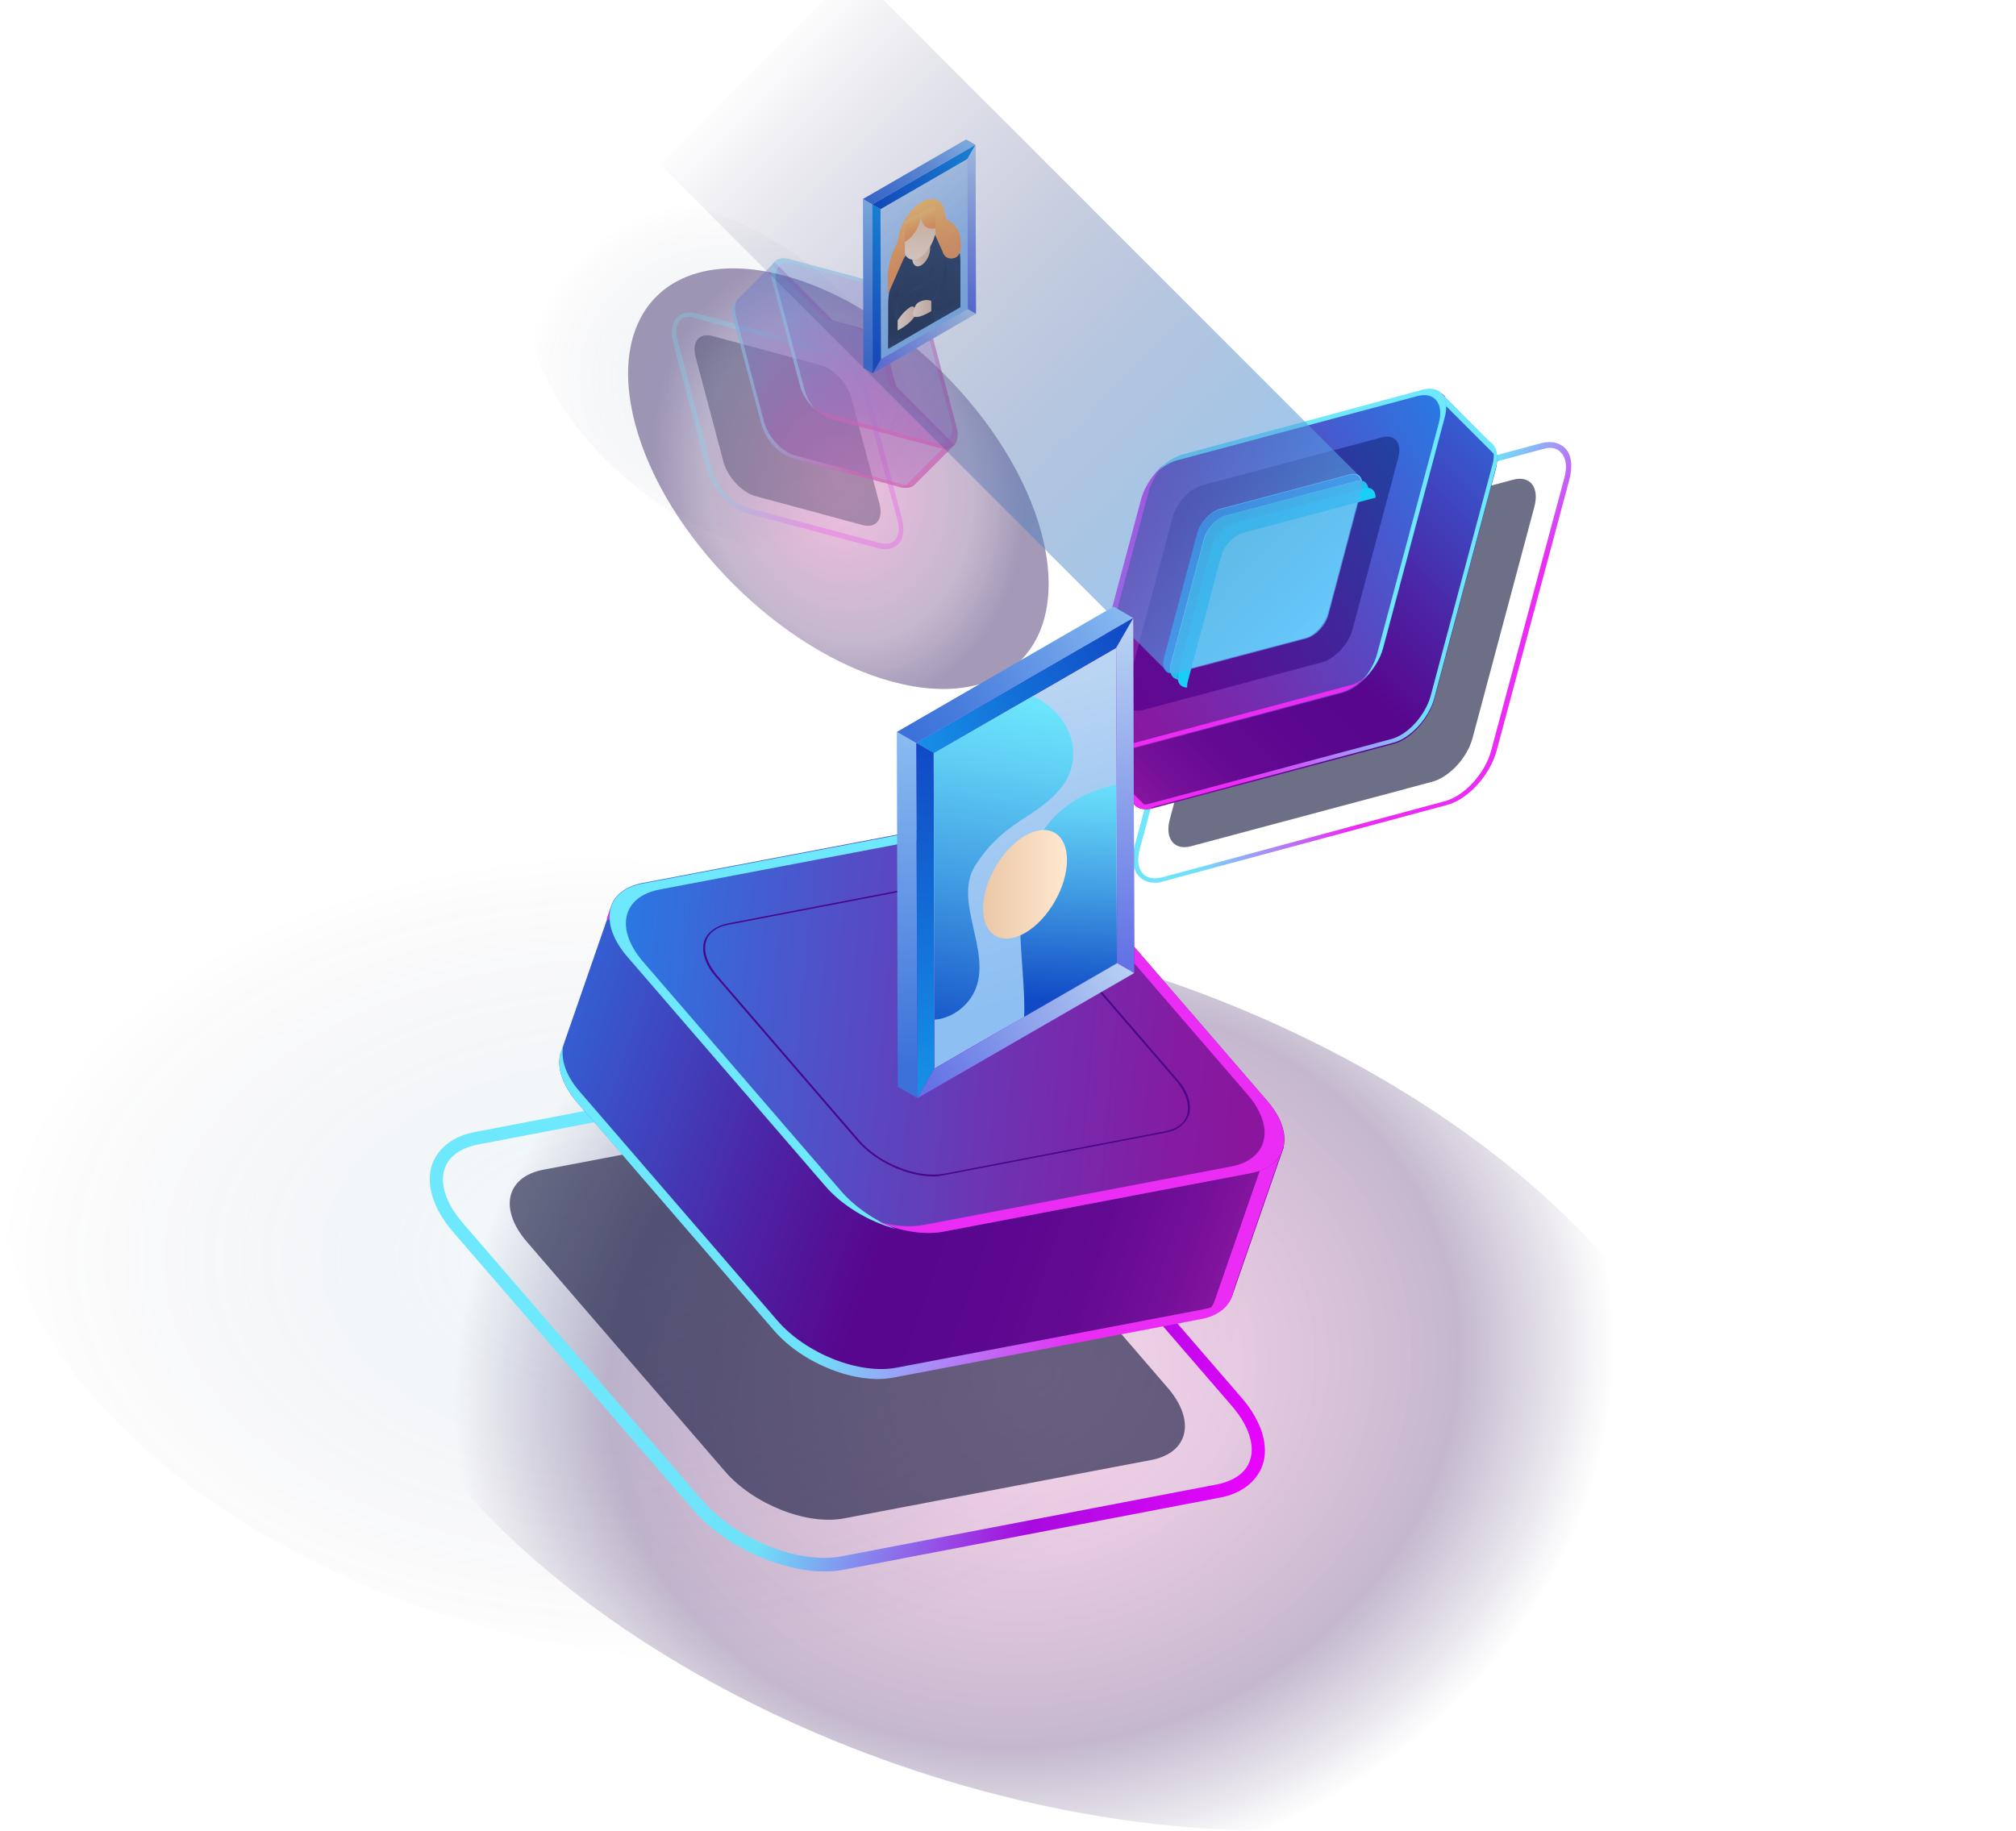 <?xml version="1.0" encoding="UTF-8"?> <svg xmlns="http://www.w3.org/2000/svg" width="535" height="486" viewBox="0 0 535 486" fill="none"> <g clip-path="url(#clip0)"> <path opacity="0.2" d="M147.617 105.376C163.118 131.456 195.883 150.311 220.545 147.492C245.206 144.672 252.781 121.236 237.279 95.156C221.778 69.076 189.013 50.221 164.352 53.041C139.514 55.684 132.115 79.297 147.617 105.376Z" fill="url(#paint0_radial)"></path> <path opacity="0.4" d="M168.579 112.601C176.506 142.382 207.157 173.043 236.927 180.973C266.697 188.902 284.312 171.281 276.385 141.501C268.458 111.72 237.808 81.059 208.038 73.129C178.268 65.2 160.652 82.821 168.579 112.601Z" fill="url(#paint1_radial)"></path> <g opacity="0.5"> <path opacity="0.6" d="M200.287 131.632L229 139.386C232.523 140.267 234.461 137.8 233.404 133.747L226.005 105.905C224.948 101.852 221.249 97.799 217.726 96.918L189.013 89.165C185.49 88.284 183.552 90.751 184.609 94.804L192.008 122.645C193.064 126.522 196.764 130.575 200.287 131.632Z" fill="#0C0F38"></path> <path opacity="0.5" d="M235.165 145.73C234.637 145.73 233.932 145.73 233.228 145.553L198.173 136.214C193.769 134.981 189.013 129.87 187.604 124.76L178.62 90.927C177.915 88.107 178.268 85.64 179.677 84.231C180.91 82.997 182.671 82.645 184.785 83.173L219.84 92.513C224.244 93.746 229 98.856 230.409 103.967L239.393 137.8C240.098 140.619 239.745 143.086 238.336 144.496C237.455 145.201 236.398 145.73 235.165 145.73ZM182.848 84.055C181.967 84.055 181.086 84.407 180.558 84.936C179.501 85.993 179.148 87.931 179.853 90.398L188.837 124.231C190.07 128.989 194.474 133.747 198.525 134.804L233.58 144.144C235.165 144.496 236.574 144.32 237.455 143.439C238.512 142.382 238.864 140.443 238.16 137.976L229 104.319C227.767 99.561 223.363 94.804 219.311 93.746L184.257 84.407C183.728 84.231 183.2 84.055 182.848 84.055Z" fill="url(#paint2_linear)"></path> <path opacity="0.5" d="M205.572 69.605L221.073 85.112L227.767 86.874C231.29 87.755 234.989 91.808 236.046 95.861L237.808 102.557L253.309 118.064L242.916 128.46C242.035 129.342 240.802 129.694 239.041 129.342L210.328 121.588C206.805 120.707 203.105 116.654 202.048 112.601L194.65 84.759C194.122 82.645 194.298 81.059 195.179 80.001L205.572 69.605Z" fill="url(#paint3_linear)"></path> <path opacity="0.5" d="M195.355 84.054L202.753 111.896C203.81 115.949 207.509 120.002 211.032 120.883L239.745 128.637C241.507 129.165 242.74 128.813 243.621 127.756L242.916 128.461C242.035 129.342 240.802 129.694 239.041 129.342L210.328 121.588C206.805 120.707 203.105 116.654 202.048 112.601L194.65 84.759C194.122 82.645 194.298 81.059 195.179 80.001L195.883 79.297C195.002 80.178 194.826 81.94 195.355 84.054Z" fill="url(#paint4_linear)"></path> <path opacity="0.5" d="M241.155 128.108L251.548 117.711L236.046 102.204L234.285 95.508C233.228 91.455 229.528 87.402 226.005 86.521L219.312 84.759L204.867 70.31L205.572 69.605L221.073 85.112L227.767 86.874C231.29 87.755 234.989 91.808 236.046 95.861L237.808 102.557L253.309 118.064L242.916 128.46C242.035 129.342 240.802 129.694 239.041 129.342H238.688C239.745 129.165 240.626 128.813 241.155 128.108Z" fill="#D4088C"></path> <path opacity="0.5" d="M220.721 111.192L249.434 118.945C252.957 119.826 254.895 117.359 253.838 113.306L246.439 85.464C245.382 81.411 241.683 77.358 238.16 76.477L209.271 68.724C205.748 67.843 203.81 70.31 204.867 74.363L212.265 102.205C213.498 106.258 217.198 110.134 220.721 111.192Z" fill="url(#paint5_linear)"></path> <path opacity="0.5" d="M209.271 68.724L237.984 76.477C239.745 77.006 241.683 78.239 243.268 80.001C242.035 78.944 240.626 78.063 239.217 77.711L210.504 69.957C206.981 69.076 205.043 71.543 206.1 75.596L213.498 103.438C214.027 105.376 215.084 107.315 216.493 108.901C214.555 107.139 212.794 104.672 212.265 102.205L204.867 74.363C203.81 70.31 205.924 67.843 209.271 68.724Z" fill="#6EE8FC"></path> <path opacity="0.5" d="M219.311 109.782L248.024 117.535C251.548 118.416 253.485 115.949 252.428 111.896L245.03 84.055C244.501 82.116 243.444 80.178 242.035 78.592C244.149 80.354 245.734 82.821 246.439 85.464L253.838 113.306C254.894 117.359 252.957 119.826 249.434 118.945L220.721 111.192C218.959 110.663 217.021 109.429 215.436 107.667C216.669 108.548 217.902 109.429 219.311 109.782Z" fill="#D4088C"></path> </g> <path d="M258.876 38.458L231.482 54.249L231.606 99.11L259 83.288L258.876 38.458Z" fill="url(#paint6_linear)"></path> <path d="M256.829 82.047L238.121 92.843L234.398 94.984L233.778 95.356L233.747 94.363V90.982L233.716 81.023V74.942L233.654 61.788V55.521L248.514 46.928L256.736 42.181L256.767 51.891V57.972L256.798 67.931L256.829 74.167V82.047Z" fill="url(#paint7_linear)"></path> <path d="M229 52.822L229.124 97.652L231.606 99.11L231.482 54.249L229 52.822Z" fill="url(#paint8_linear)"></path> <path d="M258.877 38.458L256.395 37L229.001 52.822L231.483 54.249L258.877 38.458Z" fill="url(#paint9_linear)"></path> <path d="M256.735 42.181L258.876 38.458L231.482 54.249L233.654 55.521L256.735 42.181Z" fill="url(#paint10_linear)"></path> <path d="M233.654 55.521L233.778 95.356L231.606 99.11L231.482 54.249L233.654 55.521Z" fill="url(#paint11_linear)"></path> <path d="M258.876 38.458L256.735 42.181L256.828 82.047L259 83.288L258.876 38.458Z" fill="url(#paint12_linear)"></path> <path d="M254.874 81.519L235.701 92.595V80.465C235.701 74.353 239.424 67.248 244.016 64.58L246.56 63.122C251.151 60.485 254.874 63.277 254.874 69.389V81.519Z" fill="url(#paint13_linear)"></path> <path d="M238.215 85.056C238.215 85.056 239.456 82.884 241.504 81.55C241.938 81.271 242.372 81.271 242.589 81.581C242.745 81.799 242.931 82.078 243.055 82.45C243.21 82.947 242.993 83.722 242.527 84.311C241.876 85.18 240.573 86.483 238.215 87.724V85.056Z" fill="url(#paint14_linear)"></path> <path d="M244.482 70.413C243.179 71.157 242.093 70.351 242.093 68.614V67.217L246.84 64.456V65.852C246.871 67.621 245.785 69.668 244.482 70.413Z" fill="url(#paint15_linear)"></path> <path d="M244.047 68.397C241.627 69.793 239.673 68.303 239.673 65.108V59.213L248.421 54.157V60.02C248.421 63.246 246.467 67 244.047 68.397Z" fill="url(#paint16_linear)"></path> <path d="M240.107 64.239C240.107 64.239 243.923 62.378 244.482 56.731C244.482 56.731 244.016 61.509 248.422 60.609V54.188L240.107 58.996V64.239Z" fill="url(#paint17_linear)"></path> <path d="M244.513 53.66C247.429 51.985 249.942 52.854 250.562 55.77L251.059 58.004L252.827 59.338C254.347 60.486 255.123 62.657 254.968 65.418L254.906 66.287C254.844 67.156 254.161 68.18 253.448 68.428C251.834 68.986 250.531 68.304 250.097 66.69L248.236 62.533V54.25L240.045 58.965L240.169 67.838L235.702 78.014L235.578 74.384C235.454 71.282 236.385 67.683 238.153 64.239L238.494 62.564C239.208 58.965 241.69 55.304 244.513 53.66Z" fill="url(#paint18_linear)"></path> <path d="M247.149 79.906C247.149 79.906 245.908 79.131 243.861 80.186C243.427 80.403 242.992 80.899 242.775 81.458C242.62 81.861 242.434 82.357 242.31 82.854C242.155 83.536 242.372 84.033 242.837 84.126C243.489 84.219 244.792 84.033 247.149 82.575V79.906Z" fill="url(#paint19_linear)"></path> <path opacity="0.5" d="M247.149 79.906C247.149 79.906 251.896 77.642 251.276 72.212L250.903 68.397C250.903 68.397 250.593 75.408 248.856 75.408C248.825 75.408 249.166 77.89 247.149 79.906Z" fill="url(#paint20_linear)"></path> <path opacity="0.5" d="M238.215 85.056C238.215 85.056 236.943 84.622 236.881 78.541C236.881 78.076 237.098 77.641 237.47 77.393C238.215 76.928 239.207 77.393 238.215 85.056Z" fill="url(#paint21_linear)"></path> <path opacity="0.5" d="M241.007 77.362C241.007 77.362 246.56 77.456 247.956 70.103C247.956 70.103 246.033 75.563 241.007 77.362Z" fill="url(#paint22_linear)"></path> <path opacity="0.5" d="M247.149 82.574C247.149 82.574 252.672 83.071 254.874 78.883V81.52L247.491 85.77C247.491 85.77 248.577 84.498 247.149 82.574Z" fill="url(#paint23_linear)"></path> <path opacity="0.5" d="M238.214 87.724C238.214 87.724 237.997 89.958 240.262 89.958L235.701 92.595V89.089C235.701 89.089 236.849 89.089 238.214 87.724Z" fill="url(#paint24_linear)"></path> <path opacity="0.6" d="M380.043 207.51L316.099 224.603C311.519 225.837 309.053 222.489 310.462 217.379L326.845 156.056C328.254 150.769 333.01 145.483 337.59 144.426L401.534 127.333C406.114 126.099 408.58 129.447 407.171 134.558L390.788 195.88C389.379 201.167 384.623 206.277 380.043 207.51Z" fill="#0C0F38"></path> <path d="M306.411 234.295C304.825 234.295 303.416 233.766 302.359 232.709C300.598 230.947 300.245 227.951 301.126 224.427L320.503 152.179C322.265 145.835 328.078 139.315 333.715 137.906L408.932 117.641C411.575 116.936 413.689 117.465 415.274 118.874C417.035 120.637 417.388 123.632 416.507 127.157L397.13 199.405C395.369 205.748 389.555 212.268 383.919 213.678L308.701 233.943C307.82 234.295 307.115 234.295 306.411 234.295ZM411.222 118.874C410.694 118.874 409.989 119.051 409.285 119.227L334.067 139.492C328.959 140.901 323.498 146.893 321.912 152.884L302.535 225.132C301.655 228.128 302.007 230.595 303.416 232.004C304.473 233.062 306.235 233.414 308.349 232.885L383.566 212.621C388.675 211.211 394.135 205.22 395.721 199.228L415.098 126.98C415.979 123.985 415.626 121.518 414.217 120.108C413.512 119.227 412.455 118.874 411.222 118.874Z" fill="url(#paint25_linear)"></path> <path d="M382.685 104.601L362.604 124.69L327.373 134.205C322.793 135.439 318.037 140.725 316.628 145.835L307.468 179.845L287.386 199.933L300.95 213.502C302.007 214.735 303.768 215.088 305.882 214.559L369.826 197.466C374.406 196.233 379.162 190.946 380.571 185.836L396.954 124.513C397.658 121.87 397.306 119.579 396.249 118.346L382.685 104.601Z" fill="url(#paint26_linear)"></path> <path d="M396.073 123.28L379.691 184.603C378.282 189.889 373.526 195.175 368.946 196.233L305.002 213.325C302.888 213.854 301.126 213.502 300.069 212.268L300.95 213.149C302.007 214.383 303.769 214.735 305.882 214.207L369.826 197.114C374.406 195.88 379.162 190.594 380.572 185.484L396.954 124.161C397.659 121.518 397.306 119.227 396.249 117.993L395.369 117.112C396.426 118.346 396.778 120.637 396.073 123.28Z" fill="url(#paint27_linear)"></path> <path d="M303.064 212.973L289.5 199.405L309.581 179.316L318.741 145.307C320.151 140.02 324.907 134.734 329.487 133.676L364.718 124.161L383.566 105.306L382.685 104.425L362.604 124.513L327.373 134.029C322.793 135.262 318.037 140.549 316.628 145.659L307.468 179.668L287.386 199.933L300.95 213.502C302.007 214.735 303.768 215.088 305.882 214.559L306.234 214.383C304.825 214.383 303.768 213.854 303.064 212.973Z" fill="#EA2CF4"></path> <path d="M382.685 106.716L396.073 120.108C396.778 120.813 397.13 121.87 397.13 123.104C397.482 120.813 397.13 119.051 396.073 117.993L382.685 104.601C382.685 105.306 382.685 106.011 382.685 106.716Z" fill="#6EE8FC"></path> <path d="M356.262 183.898L292.318 200.991C287.738 202.224 285.272 198.876 286.682 193.766L303.064 132.443C304.473 127.157 309.229 121.87 313.809 120.813L377.753 103.72C382.333 102.487 384.799 105.835 383.39 110.945L367.008 172.268C365.598 177.378 360.842 182.664 356.262 183.898Z" fill="url(#paint28_linear)"></path> <path d="M377.753 103.368L313.809 120.637C311.519 121.342 309.053 122.927 307.115 125.218C308.701 123.809 310.462 122.751 312.224 122.223L376.168 105.13C380.748 103.896 383.214 107.244 381.805 112.355L365.422 173.677C364.718 176.144 363.309 178.787 361.371 180.726C364.013 178.435 366.127 175.263 367.008 172.091L383.39 110.769C384.799 105.482 382.333 102.31 377.753 103.368Z" fill="#6EE8FC"></path> <path d="M350.802 175.792L303.24 188.479C299.893 189.36 297.955 186.893 299.012 183.017L311.167 137.377C312.224 133.5 315.747 129.624 319.27 128.743L366.832 116.055C370.178 115.174 372.116 117.641 371.059 121.518L358.905 167.157C357.848 171.034 354.148 174.911 350.802 175.792Z" fill="url(#paint29_linear)"></path> <path d="M346.574 169.272L312.048 178.435C309.581 179.14 308.172 177.378 309.053 174.558L317.861 141.43C318.565 138.61 321.208 135.791 323.674 135.086L358.2 125.923C360.666 125.218 362.075 126.98 361.194 129.8L352.387 162.928C351.506 165.748 349.04 168.567 346.574 169.272Z" fill="#6DE0F6"></path> <path d="M358.024 181.959L294.08 199.052C289.5 200.286 287.034 196.938 288.443 191.827L304.825 130.505C305.53 128.038 306.939 125.571 308.701 123.456C306.058 125.747 303.768 129.095 302.888 132.267L286.505 193.59C285.096 198.876 287.562 202.048 292.142 200.814L356.086 183.721C358.552 183.017 361.018 181.254 362.956 178.964C361.547 180.55 359.785 181.607 358.024 181.959Z" fill="#EA2CF4"></path> <path d="M310.638 176.321L319.446 143.192C320.151 140.373 322.793 137.553 325.259 136.848L359.785 127.685C360.314 127.509 360.842 127.509 361.195 127.685C360.842 126.276 359.785 125.571 358.024 126.099L323.498 135.263C321.031 135.967 318.389 138.787 317.685 141.606L308.877 174.735C308.348 177.025 309.053 178.435 310.462 178.788C310.462 177.906 310.462 177.202 310.638 176.321Z" fill="#267FE5"></path> <path d="M312.752 178.435L321.56 145.307C322.265 142.487 324.907 139.668 327.373 138.963L361.899 129.8C362.251 129.624 362.78 129.624 363.132 129.624C362.956 128.038 361.723 127.157 359.961 127.685L325.435 136.848C322.969 137.553 320.327 140.373 319.622 143.192L310.815 176.32C310.11 178.611 310.991 180.197 312.752 180.373C312.4 179.845 312.576 179.14 312.752 178.435Z" fill="#25BFEC"></path> <path d="M315.042 182.488C315.042 181.959 315.042 181.431 315.218 180.902L324.026 147.774C324.731 144.954 327.373 142.135 329.839 141.43L364.365 132.267C364.541 132.267 364.894 132.091 365.07 132.091C365.07 130.152 363.837 129.095 361.899 129.624L327.373 138.787C324.907 139.492 322.265 142.311 321.56 145.131L312.752 178.259C312.048 180.902 313.105 182.488 315.042 182.488Z" fill="#18D0F7"></path> <path d="M226.437 -8L175 43.455L309.582 178.083C310.11 178.611 310.991 178.788 312.224 178.611L346.75 169.448C349.216 168.743 351.858 165.924 352.563 163.104L361.371 129.976C361.723 128.566 361.547 127.333 361.018 126.628L226.437 -8Z" fill="url(#paint30_linear)"></path> <path opacity="0.2" d="M60.069 401.241C130.706 447.762 235.518 455.339 294.177 417.981C352.836 380.624 342.972 312.781 272.334 266.261C201.696 219.74 96.885 212.163 38.226 249.52C-20.434 286.878 -10.569 354.544 60.069 401.241Z" fill="url(#paint31_radial)"></path> <path opacity="0.4" d="M121.723 393.84C177.916 458.863 291.887 498.335 376.265 482.3C460.643 466.088 483.543 400.36 427.35 335.337C371.156 270.313 257.185 230.841 172.807 246.877C88.43 263.089 65.529 328.993 121.723 393.84Z" fill="url(#paint32_radial)"></path> <path opacity="0.6" d="M224.068 403.003L305.627 387.496C315.492 385.558 317.43 376.923 309.679 368.113L257.361 307.495C249.787 298.684 235.518 293.045 225.654 294.983L144.094 310.49C134.23 312.429 132.292 321.063 140.043 329.874L192.36 390.492C199.935 399.303 214.204 404.941 224.068 403.003Z" fill="#0C0F38"></path> <path d="M218.96 417.1C206.981 417.1 192.184 410.404 183.905 400.712L120.137 326.878C114.853 320.711 112.915 314.191 114.676 309.081C116.262 304.675 120.313 301.503 126.126 300.446L225.477 281.415C238.16 278.948 256.128 286.173 265.816 297.274L329.584 371.108C334.869 377.276 336.806 383.796 335.045 388.906C333.46 393.311 329.408 396.483 323.595 397.54L224.244 416.572C222.483 416.924 220.721 417.1 218.96 417.1ZM230.938 284.411C229.353 284.411 227.767 284.587 226.182 284.763L126.831 303.794C122.251 304.675 119.08 306.966 118.023 310.138C116.614 314.191 118.376 319.477 122.78 324.587L186.547 398.421C195.531 408.642 212.09 415.338 223.54 413.047L322.89 394.016C327.47 393.135 330.641 390.844 331.698 387.672C333.107 383.619 331.346 378.333 326.942 373.223L263.174 299.389C255.423 290.578 241.86 284.411 230.938 284.411Z" fill="url(#paint33_linear)"></path> <path d="M162.062 241.238L219.664 261.15L238.865 257.45C248.73 255.511 262.998 261.15 270.573 269.961L283.256 284.587L340.682 304.499L327.294 343.09C326.413 346.438 323.595 348.905 318.839 349.786L237.28 365.293C227.415 367.231 213.147 361.592 205.572 352.782L153.078 292.516C149.203 287.935 147.793 283.353 148.674 279.829L162.062 241.238Z" fill="url(#paint34_linear)"></path> <path d="M153.959 289.873L206.277 350.491C213.851 359.302 228.12 364.941 237.984 363.002L319.543 347.495C324.3 346.614 327.118 344.147 327.999 340.799L327.118 343.442C326.237 346.791 323.419 349.258 318.663 350.139L237.103 365.646C227.239 367.584 212.97 361.945 205.396 353.134L153.078 292.516C149.203 287.935 147.793 283.353 148.674 279.829L149.555 277.186C148.674 280.71 149.907 285.292 153.959 289.873Z" fill="url(#paint35_linear)"></path> <path d="M322.538 344.676L335.925 306.085L278.499 286.173L265.816 271.547C258.242 262.736 243.973 257.097 234.108 259.035L214.908 262.56L161.005 243.881L161.885 241.238L219.488 261.15L238.688 257.45C248.553 255.511 262.822 261.15 270.396 269.961L283.079 284.587L340.505 304.499L327.118 343.09C326.237 346.438 323.418 348.905 318.662 349.786L317.958 349.962C320.248 348.905 321.833 346.967 322.538 344.676Z" fill="#EA2CF4"></path> <path d="M250.491 326.878L332.05 311.371C341.915 309.433 343.853 300.799 336.102 291.988L283.784 231.37C276.21 222.559 261.941 216.92 252.077 218.859L170.517 234.366C160.653 236.304 158.715 244.938 166.466 253.749L218.784 314.367C226.358 323.178 240.45 328.817 250.491 326.878Z" fill="url(#paint36_linear)"></path> <path d="M247.673 312.252C240.803 312.252 232.347 308.376 227.591 302.913L190.07 259.388C187.076 256.04 186.019 252.516 186.9 249.696C187.78 247.405 189.894 245.82 193.065 245.115L251.724 233.837C258.947 232.427 269.163 236.48 274.8 242.824L312.321 286.349C315.316 289.697 316.373 293.221 315.492 296.041C314.611 298.332 312.497 300.094 309.327 300.622L250.667 311.9C249.787 312.076 248.73 312.252 247.673 312.252ZM254.719 234.013C253.662 234.013 252.781 234.013 251.9 234.189L193.241 245.467C190.247 245.996 188.133 247.582 187.428 249.696C186.547 252.34 187.604 255.688 190.423 259.036L227.943 302.561C233.404 308.904 243.445 312.781 250.491 311.548L309.15 300.27C312.145 299.741 314.259 298.155 314.963 296.041C315.844 293.398 314.787 290.049 311.969 286.701L274.448 243.176C269.692 237.714 261.413 234.013 254.719 234.013Z" fill="#480689"></path> <path d="M170.517 234.542L252.076 219.035C257.185 217.978 263.526 219.035 269.339 221.502C264.936 220.268 260.356 219.916 256.48 220.621L174.921 236.128C165.056 238.066 163.119 246.701 170.869 255.511L223.187 316.129C226.886 320.358 231.995 323.883 237.632 326.173C230.586 324.235 223.363 320.006 218.783 314.543L166.466 253.925C158.891 245.115 160.653 236.304 170.517 234.542Z" fill="#6EE8FC"></path> <path d="M245.206 325.116L326.766 309.609C336.63 307.671 338.568 299.036 330.817 290.226L278.5 229.608C274.8 225.379 269.868 222.031 264.407 219.74C271.63 221.678 279.028 225.907 283.784 231.37L336.102 291.988C343.676 300.798 341.915 309.433 332.05 311.371L250.491 326.878C245.206 327.936 238.865 326.702 232.876 324.235C237.28 325.469 241.507 325.821 245.206 325.116Z" fill="#EA2CF4"></path> <path d="M300.751 164.047L243.162 197.257L243.473 291.477L301 258.267L300.751 164.047Z" fill="#A70ADE"></path> <path d="M247.765 199.932V213.054L247.827 240.729L247.889 253.478L247.951 270.581V274.437V281.527V283.641L249.319 282.833L257.156 278.293L271.833 269.897L296.46 255.655L296.398 239.05V225.99L296.336 208.141V205.094L296.274 192.344L296.212 171.946L278.985 181.896L274.009 184.757L247.765 199.932Z" fill="url(#paint37_linear)"></path> <path d="M238 194.272L238.249 288.43L243.473 291.477L243.162 197.258L238 194.272Z" fill="url(#paint38_linear)"></path> <path d="M300.752 164.047L295.528 161L238.001 194.272L243.163 197.257L300.752 164.047Z" fill="url(#paint39_linear)"></path> <path d="M296.211 171.946L300.751 164.047L243.162 197.257L247.764 199.932L296.211 171.946Z" fill="url(#paint40_linear)"></path> <path d="M247.764 199.932L247.951 283.641L243.473 291.478L243.162 197.258L247.764 199.932Z" fill="url(#paint41_linear)"></path> <path d="M300.751 164.047L296.211 171.946L296.46 255.655L301 258.267L300.751 164.047Z" fill="url(#paint42_linear)"></path> <path d="M243.473 291.477L247.951 283.641L296.46 255.655L301 258.267L243.473 291.477Z" fill="url(#paint43_linear)"></path> <path d="M270.776 242.035C270.465 250.493 271.771 258.889 271.833 267.285C271.833 268.155 271.833 269.026 271.771 269.897L296.398 255.655L296.336 239.112L296.274 226.052L296.212 208.203C292.667 209.136 289.433 210.069 286.199 211.872C275.502 217.843 271.273 229.41 270.713 241.164C270.776 241.351 270.776 241.724 270.776 242.035Z" fill="url(#paint44_linear)"></path> <path d="M247.765 199.932L247.827 213.116L247.889 240.791L247.951 253.54L248.013 270.643C248.822 270.581 249.63 270.456 250.377 270.208C254.17 269.088 257.404 266.165 258.897 262.496C263.064 252.297 252.927 239.112 258.772 229.783C261.944 224.746 265.614 221.263 270.589 217.967C274.569 215.355 278.736 212.805 281.659 209.012C286.696 202.606 285.452 193.899 279.544 188.426C278.052 187.058 276.186 185.752 274.134 184.757L247.765 199.932Z" fill="url(#paint45_linear)"></path> <path d="M260.887 241.164C260.887 234.075 265.862 225.368 272.019 221.823C278.176 218.278 283.151 221.139 283.151 228.291C283.151 235.443 278.176 244.087 272.019 247.632C265.862 251.177 260.887 248.254 260.887 241.164Z" fill="url(#paint46_linear)"></path> </g> <defs> <radialGradient id="paint0_radial" cx="0" cy="0" r="1" gradientUnits="userSpaceOnUse" gradientTransform="translate(192.432 100.263) scale(52.885 47.486)"> <stop stop-color="#8CE2FE" stop-opacity="0.63"></stop> <stop offset="1" stop-color="#0B0338" stop-opacity="0"></stop> </radialGradient> <radialGradient id="paint1_radial" cx="0" cy="0" r="1" gradientUnits="userSpaceOnUse" gradientTransform="translate(222.461 127.06) rotate(163.804) scale(48.348 60.645)"> <stop offset="0.011" stop-color="#D4088C" stop-opacity="0.66"></stop> <stop offset="0.732" stop-color="#2E0353" stop-opacity="0.71"></stop> <stop offset="1" stop-color="#1B024D"></stop> </radialGradient> <linearGradient id="paint2_linear" x1="238.713" y1="144.028" x2="179.161" y2="84.497" gradientUnits="userSpaceOnUse"> <stop stop-color="#EA2CF4"></stop> <stop offset="0.226" stop-color="#EA2CF4"></stop> <stop offset="0.511" stop-color="#6EE1F8"></stop> <stop offset="0.78" stop-color="#6EE8FC"></stop> <stop offset="1" stop-color="#6EE8FC"></stop> </linearGradient> <linearGradient id="paint3_linear" x1="247.585" y1="132.782" x2="188.998" y2="74.215" gradientUnits="userSpaceOnUse"> <stop stop-color="#A31FA9"></stop> <stop offset="0.067" stop-color="#8B17A0"></stop> <stop offset="0.149" stop-color="#740F98"></stop> <stop offset="0.239" stop-color="#640A92"></stop> <stop offset="0.341" stop-color="#5B078F"></stop> <stop offset="0.478" stop-color="#58068E"></stop> <stop offset="0.626" stop-color="#4D22A3"></stop> <stop offset="0.944" stop-color="#3168DA"></stop> <stop offset="1" stop-color="#2C75E4"></stop> </linearGradient> <linearGradient id="paint4_linear" x1="241.093" y1="139.277" x2="182.506" y2="80.71" gradientUnits="userSpaceOnUse"> <stop stop-color="#D4088C"></stop> <stop offset="0.226" stop-color="#D4088C"></stop> <stop offset="0.511" stop-color="#6EE1F8"></stop> <stop offset="0.78" stop-color="#6EE8FC"></stop> <stop offset="1" stop-color="#6EE8FC"></stop> </linearGradient> <linearGradient id="paint5_linear" x1="253.77" y1="118.218" x2="197.595" y2="84.346" gradientUnits="userSpaceOnUse"> <stop stop-color="#8D139B"></stop> <stop offset="0.165" stop-color="#851BA1"></stop> <stop offset="0.428" stop-color="#6E33B2"></stop> <stop offset="0.755" stop-color="#4958CD"></stop> <stop offset="1" stop-color="#2979E4"></stop> </linearGradient> <linearGradient id="paint6_linear" x1="247.565" y1="67.322" x2="222.39" y2="83.079" gradientUnits="userSpaceOnUse"> <stop stop-color="#BAD5F3"></stop> <stop offset="1" stop-color="#6372E5"></stop> </linearGradient> <linearGradient id="paint7_linear" x1="236.363" y1="53.69" x2="253.488" y2="82.772" gradientUnits="userSpaceOnUse"> <stop stop-color="#BAD5F3"></stop> <stop offset="0.007" stop-color="#BAD5F3"></stop> <stop offset="0.647" stop-color="#99C5F2"></stop> <stop offset="1" stop-color="#8DBFF2"></stop> </linearGradient> <linearGradient id="paint8_linear" x1="230.496" y1="51.345" x2="230.159" y2="95.119" gradientUnits="userSpaceOnUse"> <stop stop-color="#8DBFF2"></stop> <stop offset="1" stop-color="#3C71D9"></stop> </linearGradient> <linearGradient id="paint9_linear" x1="256.41" y1="38.152" x2="231.061" y2="53.361" gradientUnits="userSpaceOnUse"> <stop stop-color="#8DBFF2"></stop> <stop offset="0.38" stop-color="#699CE7"></stop> <stop offset="0.779" stop-color="#487DDD"></stop> <stop offset="1" stop-color="#3C71D9"></stop> </linearGradient> <linearGradient id="paint10_linear" x1="231.626" y1="55.257" x2="257.525" y2="40.608" gradientUnits="userSpaceOnUse"> <stop stop-color="#104AC5"></stop> <stop offset="1" stop-color="#158EE6"></stop> </linearGradient> <linearGradient id="paint11_linear" x1="232.681" y1="95.795" x2="232.568" y2="54.995" gradientUnits="userSpaceOnUse"> <stop stop-color="#104AC5"></stop> <stop offset="1" stop-color="#158EE6"></stop> </linearGradient> <linearGradient id="paint12_linear" x1="258.15" y1="38.37" x2="257.645" y2="81.807" gradientUnits="userSpaceOnUse"> <stop stop-color="#BAD5F3"></stop> <stop offset="1" stop-color="#6372E5"></stop> </linearGradient> <linearGradient id="paint13_linear" x1="243.539" y1="62.722" x2="245.788" y2="85.833" gradientUnits="userSpaceOnUse"> <stop stop-color="#364C6B"></stop> <stop offset="1" stop-color="#273750"></stop> </linearGradient> <linearGradient id="paint14_linear" x1="238.224" y1="84.544" x2="243.098" y2="84.544" gradientUnits="userSpaceOnUse"> <stop stop-color="#FFE8CF"></stop> <stop offset="1" stop-color="#EBC7A7"></stop> </linearGradient> <linearGradient id="paint15_linear" x1="241.483" y1="68.649" x2="244.778" y2="67.737" gradientUnits="userSpaceOnUse"> <stop stop-color="#FFE8CF"></stop> <stop offset="1" stop-color="#EBC7A7"></stop> </linearGradient> <linearGradient id="paint16_linear" x1="244.471" y1="69.143" x2="243.911" y2="56.597" gradientUnits="userSpaceOnUse"> <stop stop-color="#FFE8CF"></stop> <stop offset="1" stop-color="#EBC7A7"></stop> </linearGradient> <linearGradient id="paint17_linear" x1="243.499" y1="57.3" x2="245.43" y2="62.084" gradientUnits="userSpaceOnUse"> <stop stop-color="#FAC46E"></stop> <stop offset="0.298" stop-color="#F7B365"></stop> <stop offset="0.695" stop-color="#F5A35D"></stop> <stop offset="1" stop-color="#F49D5A"></stop> </linearGradient> <linearGradient id="paint18_linear" x1="240.77" y1="55.375" x2="245.838" y2="72.134" gradientUnits="userSpaceOnUse"> <stop stop-color="#FAC46E"></stop> <stop offset="0.298" stop-color="#F7B365"></stop> <stop offset="0.695" stop-color="#F5A35D"></stop> <stop offset="1" stop-color="#F49D5A"></stop> </linearGradient> <linearGradient id="paint19_linear" x1="242.267" y1="81.902" x2="247.141" y2="81.902" gradientUnits="userSpaceOnUse"> <stop stop-color="#FFE8CF"></stop> <stop offset="1" stop-color="#EBC7A7"></stop> </linearGradient> <linearGradient id="paint20_linear" x1="247.141" y1="74.143" x2="251.318" y2="74.143" gradientUnits="userSpaceOnUse"> <stop stop-color="#364C6B"></stop> <stop offset="1" stop-color="#273750"></stop> </linearGradient> <linearGradient id="paint21_linear" x1="237.811" y1="84.841" x2="237.753" y2="77.754" gradientUnits="userSpaceOnUse"> <stop stop-color="#364C6B"></stop> <stop offset="1" stop-color="#273750"></stop> </linearGradient> <linearGradient id="paint22_linear" x1="244.511" y1="77.135" x2="244.458" y2="70.586" gradientUnits="userSpaceOnUse"> <stop stop-color="#364C6B"></stop> <stop offset="1" stop-color="#273750"></stop> </linearGradient> <linearGradient id="paint23_linear" x1="251.043" y1="85.567" x2="250.993" y2="79.341" gradientUnits="userSpaceOnUse"> <stop stop-color="#364C6B"></stop> <stop offset="1" stop-color="#273750"></stop> </linearGradient> <linearGradient id="paint24_linear" x1="237.99" y1="92.44" x2="237.954" y2="88.042" gradientUnits="userSpaceOnUse"> <stop stop-color="#364C6B"></stop> <stop offset="1" stop-color="#273750"></stop> </linearGradient> <linearGradient id="paint25_linear" x1="321.459" y1="148.809" x2="396.165" y2="203.067" gradientUnits="userSpaceOnUse"> <stop stop-color="#6EE8FC"></stop> <stop offset="0.22" stop-color="#6EE8FC"></stop> <stop offset="0.489" stop-color="#6EE1F8"></stop> <stop offset="0.774" stop-color="#EA2CF4"></stop> <stop offset="1" stop-color="#EA2CF4"></stop> </linearGradient> <linearGradient id="paint26_linear" x1="291.867" y1="222.421" x2="408.083" y2="106.245" gradientUnits="userSpaceOnUse"> <stop stop-color="#A31FA9"></stop> <stop offset="0.067" stop-color="#8B17A0"></stop> <stop offset="0.149" stop-color="#740F98"></stop> <stop offset="0.239" stop-color="#640A92"></stop> <stop offset="0.341" stop-color="#5B078F"></stop> <stop offset="0.478" stop-color="#58068E"></stop> <stop offset="0.626" stop-color="#4D22A3"></stop> <stop offset="0.944" stop-color="#3168DA"></stop> <stop offset="1" stop-color="#2C75E4"></stop> </linearGradient> <linearGradient id="paint27_linear" x1="305.166" y1="235.724" x2="421.382" y2="119.548" gradientUnits="userSpaceOnUse"> <stop stop-color="#EA2CF4"></stop> <stop offset="0.226" stop-color="#EA2CF4"></stop> <stop offset="0.511" stop-color="#6EE1F8"></stop> <stop offset="0.78" stop-color="#6EE8FC"></stop> <stop offset="1" stop-color="#6EE8FC"></stop> </linearGradient> <linearGradient id="paint28_linear" x1="286.615" y1="200.685" x2="398.209" y2="133.398" gradientUnits="userSpaceOnUse"> <stop stop-color="#8D139B"></stop> <stop offset="0.165" stop-color="#851BA1"></stop> <stop offset="0.428" stop-color="#6E33B2"></stop> <stop offset="0.755" stop-color="#4958CD"></stop> <stop offset="1" stop-color="#2979E4"></stop> </linearGradient> <linearGradient id="paint29_linear" x1="298.996" y1="188.3" x2="382.077" y2="138.205" gradientUnits="userSpaceOnUse"> <stop stop-color="#630692"></stop> <stop offset="0.226" stop-color="#5B0E94"></stop> <stop offset="0.587" stop-color="#432399"></stop> <stop offset="1" stop-color="#2142A1"></stop> </linearGradient> <linearGradient id="paint30_linear" x1="201.5" y1="13" x2="355.687" y2="164.29" gradientUnits="userSpaceOnUse"> <stop stop-color="#12003F" stop-opacity="0"></stop> <stop offset="1" stop-color="#65BEFF" stop-opacity="0.68"></stop> </linearGradient> <radialGradient id="paint31_radial" cx="0" cy="0" r="1" gradientUnits="userSpaceOnUse" gradientTransform="translate(166.218 333.745) scale(166.203 107.931)"> <stop stop-color="#8CE2FE" stop-opacity="0.63"></stop> <stop offset="1" stop-color="#0B0338" stop-opacity="0"></stop> </radialGradient> <radialGradient id="paint32_radial" cx="0" cy="0" r="1" gradientUnits="userSpaceOnUse" gradientTransform="translate(274.468 364.607) rotate(169.143) scale(155.545 134.752)"> <stop offset="0.011" stop-color="#D4088C" stop-opacity="0.37"></stop> <stop offset="0.732" stop-color="#2E0353" stop-opacity="0.71"></stop> <stop offset="1" stop-color="#0D033A" stop-opacity="0"></stop> </radialGradient> <linearGradient id="paint33_linear" x1="335.651" y1="387.466" x2="114.021" y2="310.543" gradientUnits="userSpaceOnUse"> <stop stop-color="#EB04FF"></stop> <stop offset="0.226" stop-color="#A70ADE"></stop> <stop offset="0.511" stop-color="#6EE1F8"></stop> <stop offset="0.78" stop-color="#6EE8FC"></stop> <stop offset="1" stop-color="#6EE8FC"></stop> </linearGradient> <linearGradient id="paint34_linear" x1="344.237" y1="348.479" x2="126.198" y2="272.802" gradientUnits="userSpaceOnUse"> <stop stop-color="#A31FA9"></stop> <stop offset="0.067" stop-color="#8B17A0"></stop> <stop offset="0.149" stop-color="#740F98"></stop> <stop offset="0.239" stop-color="#640A92"></stop> <stop offset="0.341" stop-color="#5B078F"></stop> <stop offset="0.478" stop-color="#58068E"></stop> <stop offset="0.626" stop-color="#4D22A3"></stop> <stop offset="0.944" stop-color="#3168DA"></stop> <stop offset="1" stop-color="#2C75E4"></stop> </linearGradient> <linearGradient id="paint35_linear" x1="335.845" y1="372.657" x2="117.807" y2="296.98" gradientUnits="userSpaceOnUse"> <stop stop-color="#EC2CF4"></stop> <stop offset="0.226" stop-color="#EA2CF4"></stop> <stop offset="0.511" stop-color="#6EE1F8"></stop> <stop offset="0.78" stop-color="#6EE8FC"></stop> <stop offset="1" stop-color="#6EE8FC"></stop> </linearGradient> <linearGradient id="paint36_linear" x1="342.054" y1="304.441" x2="160.051" y2="287.725" gradientUnits="userSpaceOnUse"> <stop stop-color="#8D139B"></stop> <stop offset="0.165" stop-color="#851BA1"></stop> <stop offset="0.428" stop-color="#6E33B2"></stop> <stop offset="0.755" stop-color="#4958CD"></stop> <stop offset="1" stop-color="#2979E4"></stop> </linearGradient> <linearGradient id="paint37_linear" x1="259.968" y1="187.036" x2="282.583" y2="262.957" gradientUnits="userSpaceOnUse"> <stop stop-color="#BAD5F3"></stop> <stop offset="0.007" stop-color="#BAD5F3"></stop> <stop offset="0.647" stop-color="#99C5F2"></stop> <stop offset="1" stop-color="#8DBFF2"></stop> </linearGradient> <linearGradient id="paint38_linear" x1="241.116" y1="191.156" x2="240.409" y2="283.113" gradientUnits="userSpaceOnUse"> <stop stop-color="#8DBFF2"></stop> <stop offset="1" stop-color="#3C71D9"></stop> </linearGradient> <linearGradient id="paint39_linear" x1="301.743" y1="159.727" x2="241.618" y2="195.803" gradientUnits="userSpaceOnUse"> <stop stop-color="#8DBFF2"></stop> <stop offset="0.38" stop-color="#699CE7"></stop> <stop offset="0.779" stop-color="#487DDD"></stop> <stop offset="1" stop-color="#3C71D9"></stop> </linearGradient> <linearGradient id="paint40_linear" x1="299.37" y1="168.047" x2="245.114" y2="198.132" gradientUnits="userSpaceOnUse"> <stop stop-color="#104AC5"></stop> <stop offset="1" stop-color="#158EE6"></stop> </linearGradient> <linearGradient id="paint41_linear" x1="246.942" y1="197.993" x2="244.114" y2="286.448" gradientUnits="userSpaceOnUse"> <stop stop-color="#104AC5"></stop> <stop offset="1" stop-color="#158EE6"></stop> </linearGradient> <linearGradient id="paint42_linear" x1="299.211" y1="163.899" x2="298.15" y2="255.148" gradientUnits="userSpaceOnUse"> <stop stop-color="#BAD5F3"></stop> <stop offset="1" stop-color="#6372E5"></stop> </linearGradient> <linearGradient id="paint43_linear" x1="301.554" y1="255.504" x2="245.755" y2="287.389" gradientUnits="userSpaceOnUse"> <stop stop-color="#BAD5F3"></stop> <stop offset="1" stop-color="#6372E5"></stop> </linearGradient> <linearGradient id="paint44_linear" x1="285.801" y1="205.209" x2="282.753" y2="265.824" gradientUnits="userSpaceOnUse"> <stop stop-color="#6CE4FC"></stop> <stop offset="0.162" stop-color="#61D1F5"></stop> <stop offset="0.491" stop-color="#44A0E4"></stop> <stop offset="0.952" stop-color="#1552C8"></stop> <stop offset="1" stop-color="#104AC5"></stop> </linearGradient> <linearGradient id="paint45_linear" x1="268.781" y1="186.412" x2="251.839" y2="280.638" gradientUnits="userSpaceOnUse"> <stop stop-color="#6CE4FC"></stop> <stop offset="0.162" stop-color="#61D1F5"></stop> <stop offset="0.491" stop-color="#44A0E4"></stop> <stop offset="0.952" stop-color="#1552C8"></stop> <stop offset="1" stop-color="#104AC5"></stop> </linearGradient> <linearGradient id="paint46_linear" x1="283.191" y1="234.707" x2="260.866" y2="234.707" gradientUnits="userSpaceOnUse"> <stop stop-color="#FFE8CF"></stop> <stop offset="1" stop-color="#EBC7A7"></stop> </linearGradient> <clipPath id="clip0"> <rect width="535" height="486" fill="white"></rect> </clipPath> </defs> </svg> 